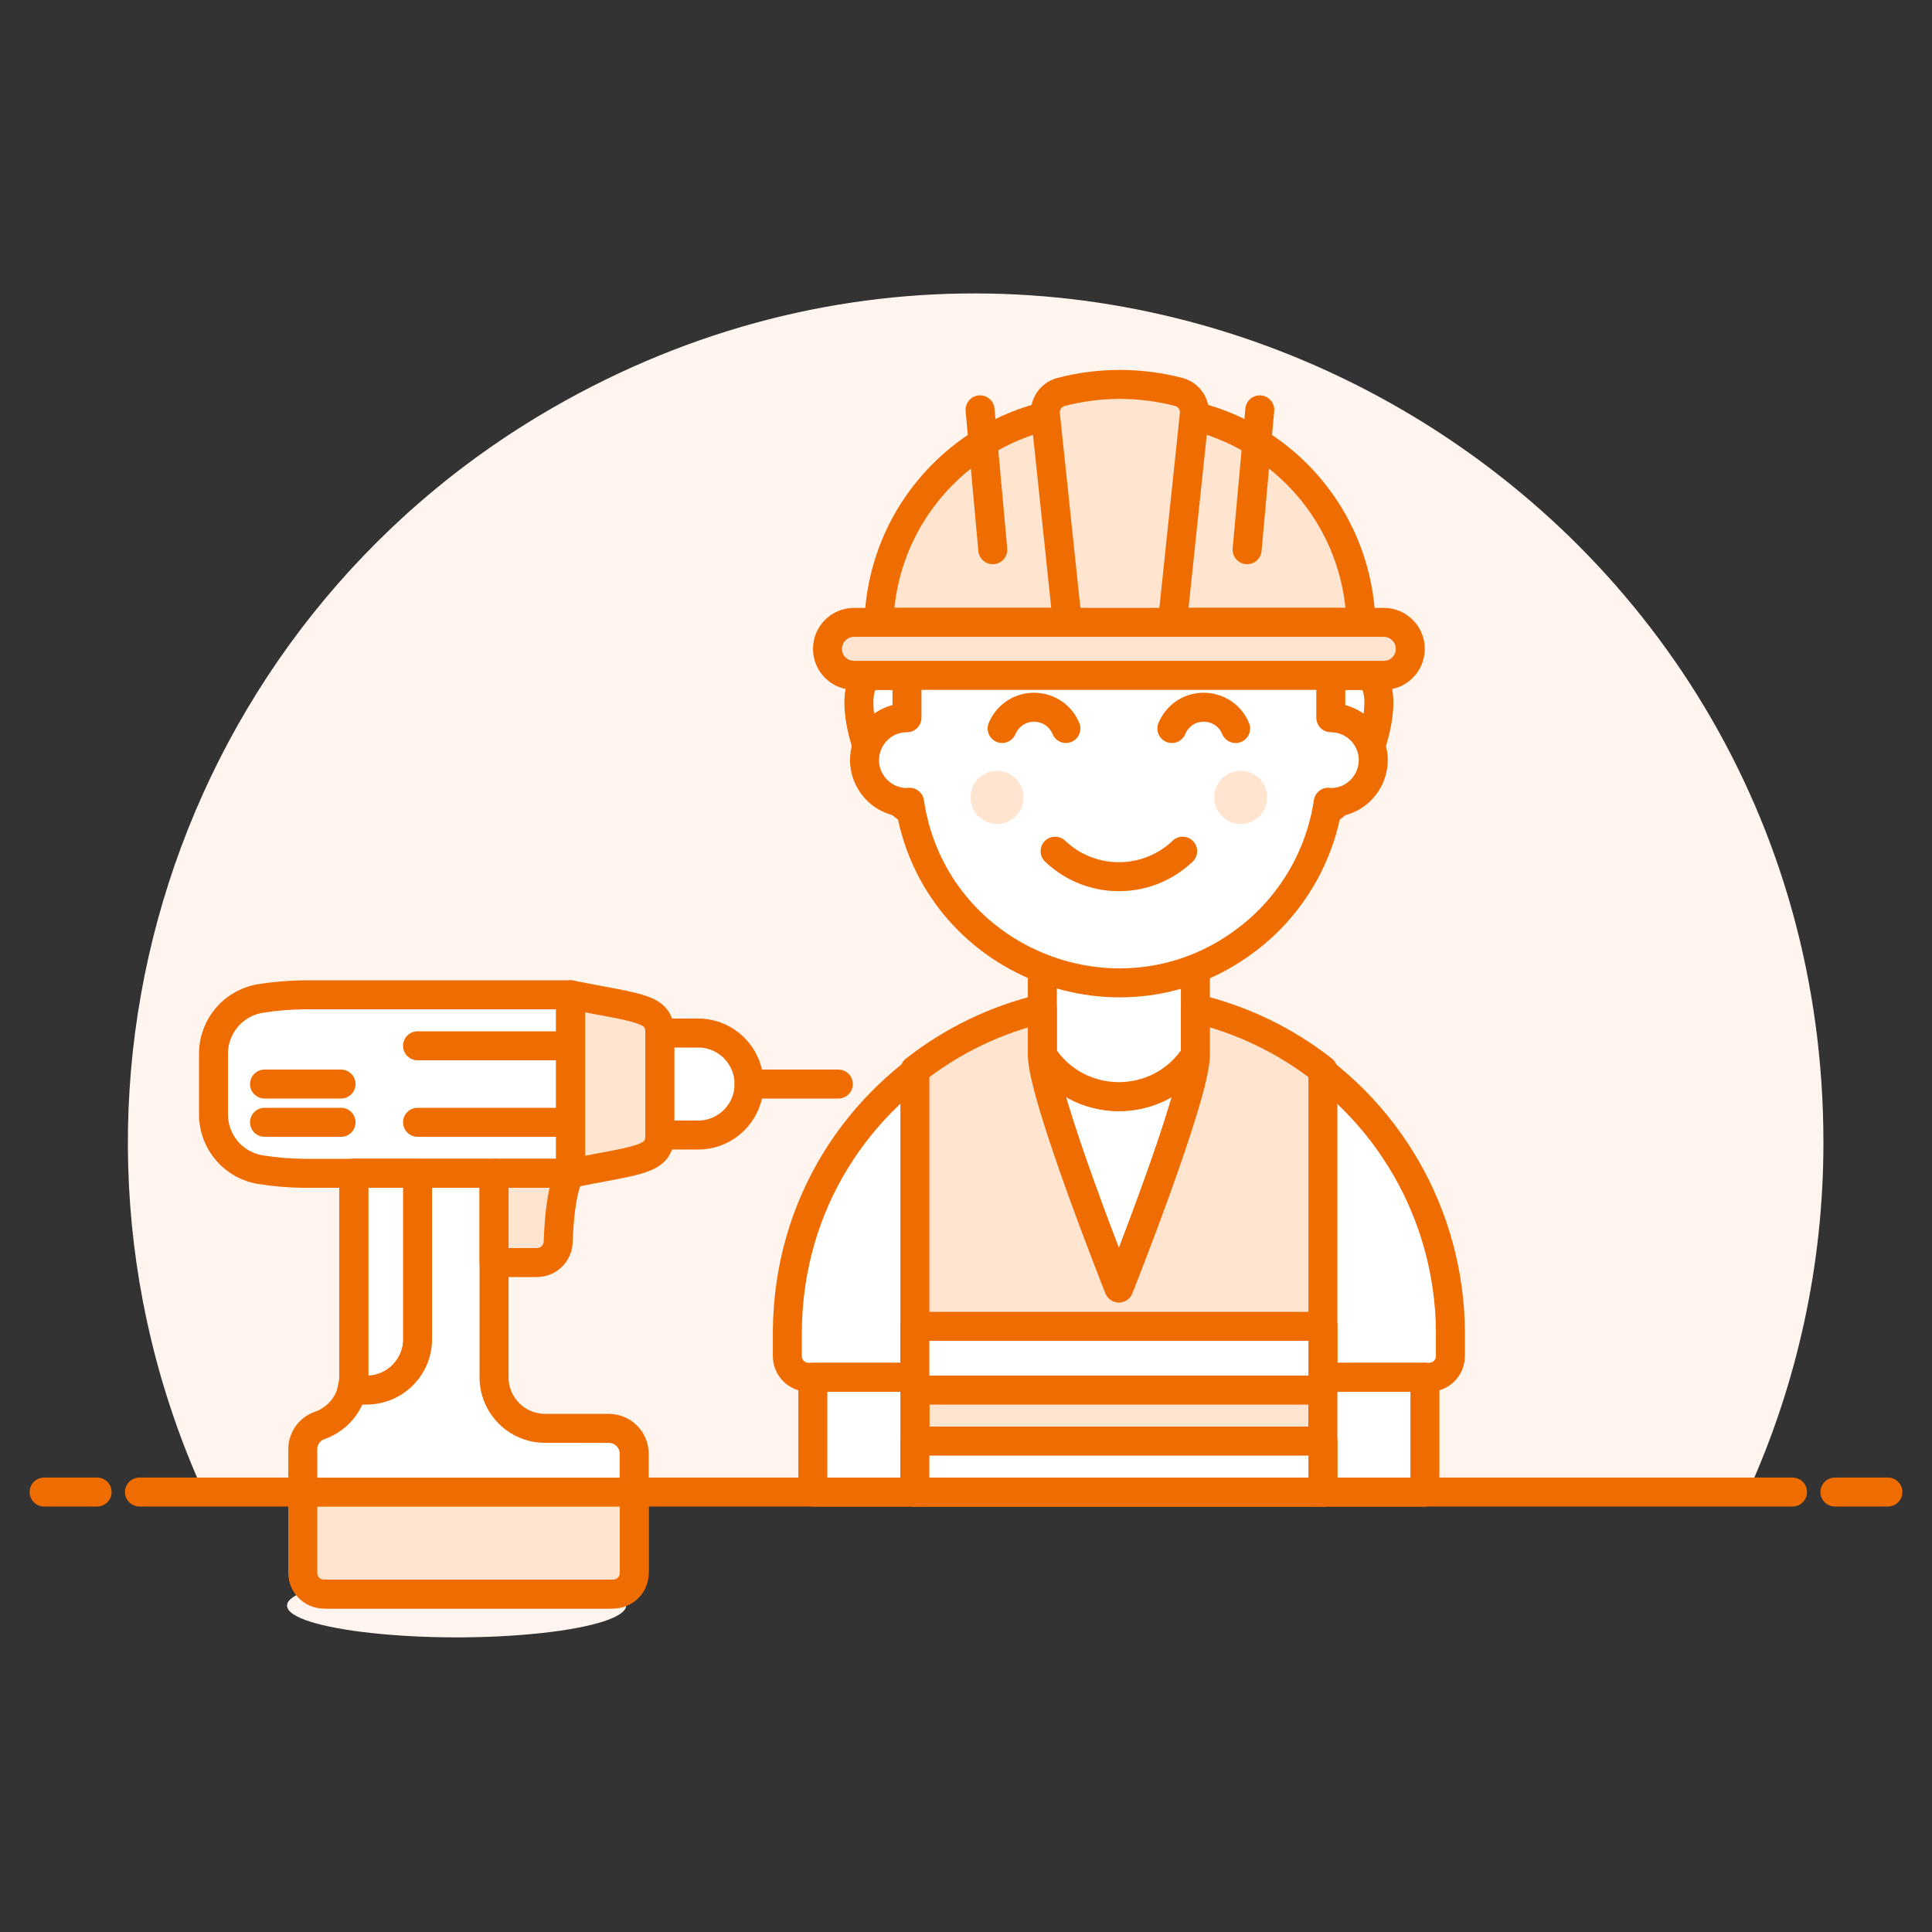 <svg width="80" height="80" viewBox="0 0 80 80" fill="none" xmlns="http://www.w3.org/2000/svg">
<rect x="0" y="0" width="80" height="80" fill="#333333" stroke="none"/>
<path d="M75.504 47.307C75.506 20.286 46.256 3.395 22.853 16.904C7.219 25.93 0.979 45.342 8.427 61.787H72.376C74.44 57.239 75.507 52.302 75.504 47.307Z" fill="#FFF5EE"/>
<path d="M5.775 61.782H74.224" stroke="#EF6C00" stroke-width="1.2" stroke-linecap="round" stroke-linejoin="round"/>
<path d="M1.827 61.782H4.021" stroke="#EF6C00" stroke-width="1.2" stroke-linecap="round" stroke-linejoin="round"/>
<path d="M75.98 61.782H78.173" stroke="#EF6C00" stroke-width="1.2" stroke-linecap="round" stroke-linejoin="round"/>
<path d="M11.886 66.482C11.886 67.495 17.736 68.128 22.416 67.622C24.588 67.387 25.927 66.952 25.927 66.482C25.927 65.469 20.076 64.835 15.396 65.342C13.224 65.577 11.886 66.012 11.886 66.482Z" fill="#FFF5EE"/>
<path d="M23.627 48.584H12.538C11.962 48.576 11.387 48.527 10.817 48.438C9.681 48.271 8.839 47.295 8.841 46.146V43.63C8.84 42.482 9.682 41.507 10.817 41.34C11.387 41.251 11.962 41.203 12.538 41.194H23.627V48.584Z" fill="white"/>
<path d="M23.627 48.584V41.192C26.472 41.761 27.322 41.718 27.322 42.771V46.995C27.322 48.056 26.472 48.015 23.627 48.584Z" fill="#FFE4D0"/>
<path d="M22.57 59.144C21.404 59.144 20.458 58.199 20.457 57.032V48.584H14.65V57.032C14.65 57.941 14.068 58.749 13.205 59.036C12.791 59.196 12.524 59.6 12.538 60.043V64.951C12.538 65.533 13.009 66.004 13.591 66.004H25.209C25.791 66.004 26.262 65.533 26.262 64.951V60.199C26.262 59.618 25.791 59.146 25.209 59.146L22.57 59.144Z" fill="white"/>
<path d="M22.57 59.144C21.404 59.144 20.458 58.199 20.457 57.032V48.584H14.65V57.032C14.65 57.941 14.068 58.749 13.205 59.036C12.791 59.196 12.524 59.6 12.538 60.043V64.951C12.538 65.533 13.009 66.004 13.591 66.004H25.209C25.791 66.004 26.262 65.533 26.262 64.951V60.199C26.262 59.618 25.791 59.146 25.209 59.146L22.57 59.144Z" stroke="#EF6C00" stroke-width="1.2" stroke-linecap="round" stroke-linejoin="round"/>
<path d="M25.388 66.008H13.416C12.931 66.008 12.538 65.615 12.538 65.13V61.787H26.265V65.13C26.265 65.615 25.873 66.008 25.388 66.008Z" fill="#FFE4D0" stroke="#EF6C00" stroke-width="1.2" stroke-linecap="round" stroke-linejoin="round"/>
<path d="M23.627 48.584V41.192C26.472 41.761 27.322 41.718 27.322 42.771V46.995C27.322 48.056 26.472 48.015 23.627 48.584Z" stroke="#EF6C00" stroke-width="1.2" stroke-linecap="round" stroke-linejoin="round"/>
<path d="M31.017 44.888C31.017 46.054 30.072 46.999 28.906 46.999H27.326V42.776H28.906C30.072 42.776 31.017 43.722 31.017 44.888Z" fill="white" stroke="#EF6C00" stroke-width="1.2" stroke-linecap="round" stroke-linejoin="round"/>
<path d="M31.018 44.888H34.714" stroke="#EF6C00" stroke-width="1.2" stroke-linecap="round" stroke-linejoin="round"/>
<path d="M22.237 52.28H20.458V48.584H23.627C23.627 48.584 23.197 49.014 23.113 51.425C23.098 51.899 22.711 52.276 22.237 52.28Z" fill="#FFE4D0" stroke="#EF6C00" stroke-width="1.2" stroke-linecap="round" stroke-linejoin="round"/>
<path d="M14.565 57.56H15.18C16.346 57.559 17.291 56.614 17.291 55.448V48.584H14.65V57.032C14.645 57.211 14.616 57.388 14.565 57.56Z" stroke="#EF6C00" stroke-width="1.2" stroke-linecap="round" stroke-linejoin="round"/>
<path d="M10.954 44.888H14.122" stroke="#EF6C00" stroke-width="1.2" stroke-linecap="round" stroke-linejoin="round"/>
<path d="M10.954 46.472H14.122" stroke="#EF6C00" stroke-width="1.2" stroke-linecap="round" stroke-linejoin="round"/>
<path d="M23.627 43.304H17.29" stroke="#EF6C00" stroke-width="1.2" stroke-linecap="round" stroke-linejoin="round"/>
<path d="M23.627 46.472H17.29" stroke="#EF6C00" stroke-width="1.2" stroke-linecap="round" stroke-linejoin="round"/>
<path d="M23.627 48.584H12.538C11.962 48.576 11.387 48.527 10.817 48.438C9.681 48.271 8.839 47.295 8.841 46.146V43.63C8.84 42.482 9.682 41.507 10.817 41.34C11.387 41.251 11.962 41.203 12.538 41.194H23.627V48.584Z" stroke="#EF6C00" stroke-width="1.2" stroke-linecap="round" stroke-linejoin="round"/>
<path d="M60.058 55.117V56.152C60.058 56.637 59.666 57.03 59.181 57.03H33.48C32.995 57.03 32.602 56.637 32.602 56.152V55.117C32.687 44.55 44.18 38.037 53.29 43.394C57.45 45.84 60.02 50.292 60.058 55.117Z" fill="white"/>
<path d="M60.058 55.117V56.152C60.058 56.637 59.666 57.03 59.181 57.03H33.48C32.995 57.03 32.602 56.637 32.602 56.152V55.117C32.687 44.55 44.18 38.037 53.29 43.394C57.45 45.84 60.02 50.292 60.058 55.117Z" stroke="#EF6C00" stroke-width="1.2" stroke-linejoin="round"/>
<path d="M49.498 43.686C48.011 45.983 44.649 45.983 43.162 43.686C43.162 45.372 46.33 53.339 46.33 53.339C46.33 53.339 49.498 45.372 49.498 43.686Z" fill="white" stroke="#EF6C00" stroke-width="1.2" stroke-linecap="round" stroke-linejoin="round"/>
<path d="M49.498 43.686C48.011 45.983 44.649 45.983 43.162 43.686V38.934H49.498V43.686Z" fill="white"/>
<path d="M49.498 43.686C48.011 45.983 44.649 45.983 43.162 43.686V38.934H49.498V43.686Z" stroke="#EF6C00" stroke-width="1.2" stroke-linecap="round" stroke-linejoin="round"/>
<path d="M54.779 61.787V44.304C53.223 43.084 51.422 42.216 49.499 41.759V43.683C49.499 45.368 46.33 53.336 46.33 53.336C46.33 53.336 43.162 45.371 43.162 43.683V41.761C41.239 42.219 39.438 43.087 37.883 44.306V61.787H54.779Z" fill="#FFE4D0"/>
<path d="M54.779 61.787V44.304C53.223 43.084 51.422 42.216 49.499 41.759V43.683C49.499 45.368 46.33 53.336 46.33 53.336C46.33 53.336 43.162 45.371 43.162 43.683V41.761C41.239 42.219 39.438 43.087 37.883 44.306V61.787H54.779Z" stroke="#EF6C00" stroke-width="1.2" stroke-linejoin="round"/>
<path d="M33.658 57.032H37.883V61.784H33.658V57.032Z" fill="white" stroke="#EF6C00" stroke-width="1.2" stroke-linecap="round" stroke-linejoin="round"/>
<path d="M54.778 57.032H59.003V61.784H54.778V57.032Z" fill="white" stroke="#EF6C00" stroke-width="1.2" stroke-linecap="round" stroke-linejoin="round"/>
<path d="M37.883 54.92H54.779V57.56H37.883V54.92Z" fill="white" stroke="#EF6C00" stroke-width="1.2" stroke-linecap="round" stroke-linejoin="round"/>
<path d="M37.883 59.672H54.779V61.784H37.883V59.672Z" fill="white" stroke="#EF6C00" stroke-width="1.2" stroke-linecap="round" stroke-linejoin="round"/>
<path d="M56.423 27.965H36.239C34.659 27.965 36.105 33.142 37.994 33.669H54.667C56.556 33.142 58.001 27.965 56.423 27.965Z" fill="white" stroke="#EF6C00" stroke-width="1.2" stroke-linecap="round" stroke-linejoin="round"/>
<path d="M55.106 29.72V27.526C55.106 20.77 47.794 16.548 41.943 19.926C39.228 21.494 37.556 24.391 37.556 27.526V29.72C36.205 29.72 35.36 31.182 36.036 32.352C36.349 32.895 36.929 33.23 37.556 33.23C37.593 33.23 37.627 33.222 37.663 33.219C38.659 39.892 46.505 42.984 51.785 38.785C53.523 37.403 54.671 35.414 54.999 33.219C55.035 33.219 55.07 33.23 55.106 33.23C56.458 33.23 57.302 31.767 56.627 30.597C56.313 30.054 55.734 29.72 55.106 29.72Z" fill="white" stroke="#EF6C00" stroke-width="1.2" stroke-linecap="round" stroke-linejoin="round"/>
<path d="M40.188 33.017C40.185 33.862 41.098 34.392 41.83 33.972C42.172 33.776 42.383 33.411 42.381 33.017C42.384 32.173 41.471 31.643 40.739 32.063C40.397 32.259 40.187 32.623 40.188 33.017Z" fill="#FFE4D0"/>
<path d="M50.279 33.017C50.277 33.862 51.19 34.392 51.922 33.972C52.264 33.776 52.474 33.411 52.473 33.017C52.475 32.173 51.563 31.643 50.83 32.063C50.489 32.259 50.278 32.623 50.279 33.017Z" fill="#FFE4D0"/>
<path d="M43.69 35.246C45.169 36.654 47.492 36.654 48.971 35.246" stroke="#EF6C00" stroke-width="1.2" stroke-linecap="round" stroke-linejoin="round"/>
<path d="M44.137 30.165C43.713 29.149 42.348 28.973 41.679 29.848C41.605 29.945 41.543 30.052 41.496 30.165" stroke="#EF6C00" stroke-width="1.2" stroke-linecap="round" stroke-linejoin="round"/>
<path d="M51.164 30.166C50.741 29.149 49.377 28.972 48.709 29.846C48.634 29.944 48.572 30.052 48.524 30.166" stroke="#EF6C00" stroke-width="1.2" stroke-linecap="round" stroke-linejoin="round"/>
<path d="M56.353 25.771C56.205 20.903 52.242 17.02 47.372 16.971H45.371C40.504 17.023 36.544 20.905 36.395 25.771H56.353Z" fill="#FFE4D0"/>
<path d="M56.353 25.771C56.205 20.903 52.242 17.02 47.372 16.971H45.371C40.504 17.023 36.544 20.905 36.395 25.771H56.353Z" stroke="#EF6C00" stroke-width="1.2" stroke-linecap="round" stroke-linejoin="round"/>
<path d="M52.165 16.971L51.64 22.762" stroke="#EF6C00" stroke-width="1.2" stroke-linecap="round" stroke-linejoin="round"/>
<path d="M40.583 16.971L41.109 22.762" stroke="#EF6C00" stroke-width="1.2" stroke-linecap="round" stroke-linejoin="round"/>
<path d="M44.319 25.922H48.429C48.508 25.793 48.558 25.649 48.576 25.5L49.453 17.173C49.503 16.749 49.237 16.352 48.827 16.235C47.218 15.812 45.526 15.812 43.917 16.235C43.506 16.352 43.24 16.749 43.29 17.173L44.168 25.5C44.187 25.65 44.239 25.794 44.319 25.922Z" fill="#FFE4D0"/>
<path d="M44.319 25.922H48.429C48.508 25.793 48.558 25.649 48.576 25.5L49.453 17.173C49.503 16.749 49.237 16.352 48.827 16.235C47.218 15.812 45.526 15.812 43.917 16.235C43.506 16.352 43.24 16.749 43.29 17.173L44.168 25.5C44.187 25.65 44.239 25.794 44.319 25.922Z" stroke="#EF6C00" stroke-width="1.2" stroke-linecap="round" stroke-linejoin="round"/>
<path d="M57.3 27.965H35.361C34.756 27.965 34.264 27.474 34.265 26.868C34.265 26.262 34.756 25.771 35.361 25.771H57.3C57.906 25.771 58.397 26.262 58.397 26.868C58.397 27.474 57.906 27.965 57.3 27.965Z" fill="#FFE4D0" stroke="#EF6C00" stroke-width="1.2" stroke-linecap="round" stroke-linejoin="round"/>
</svg>
